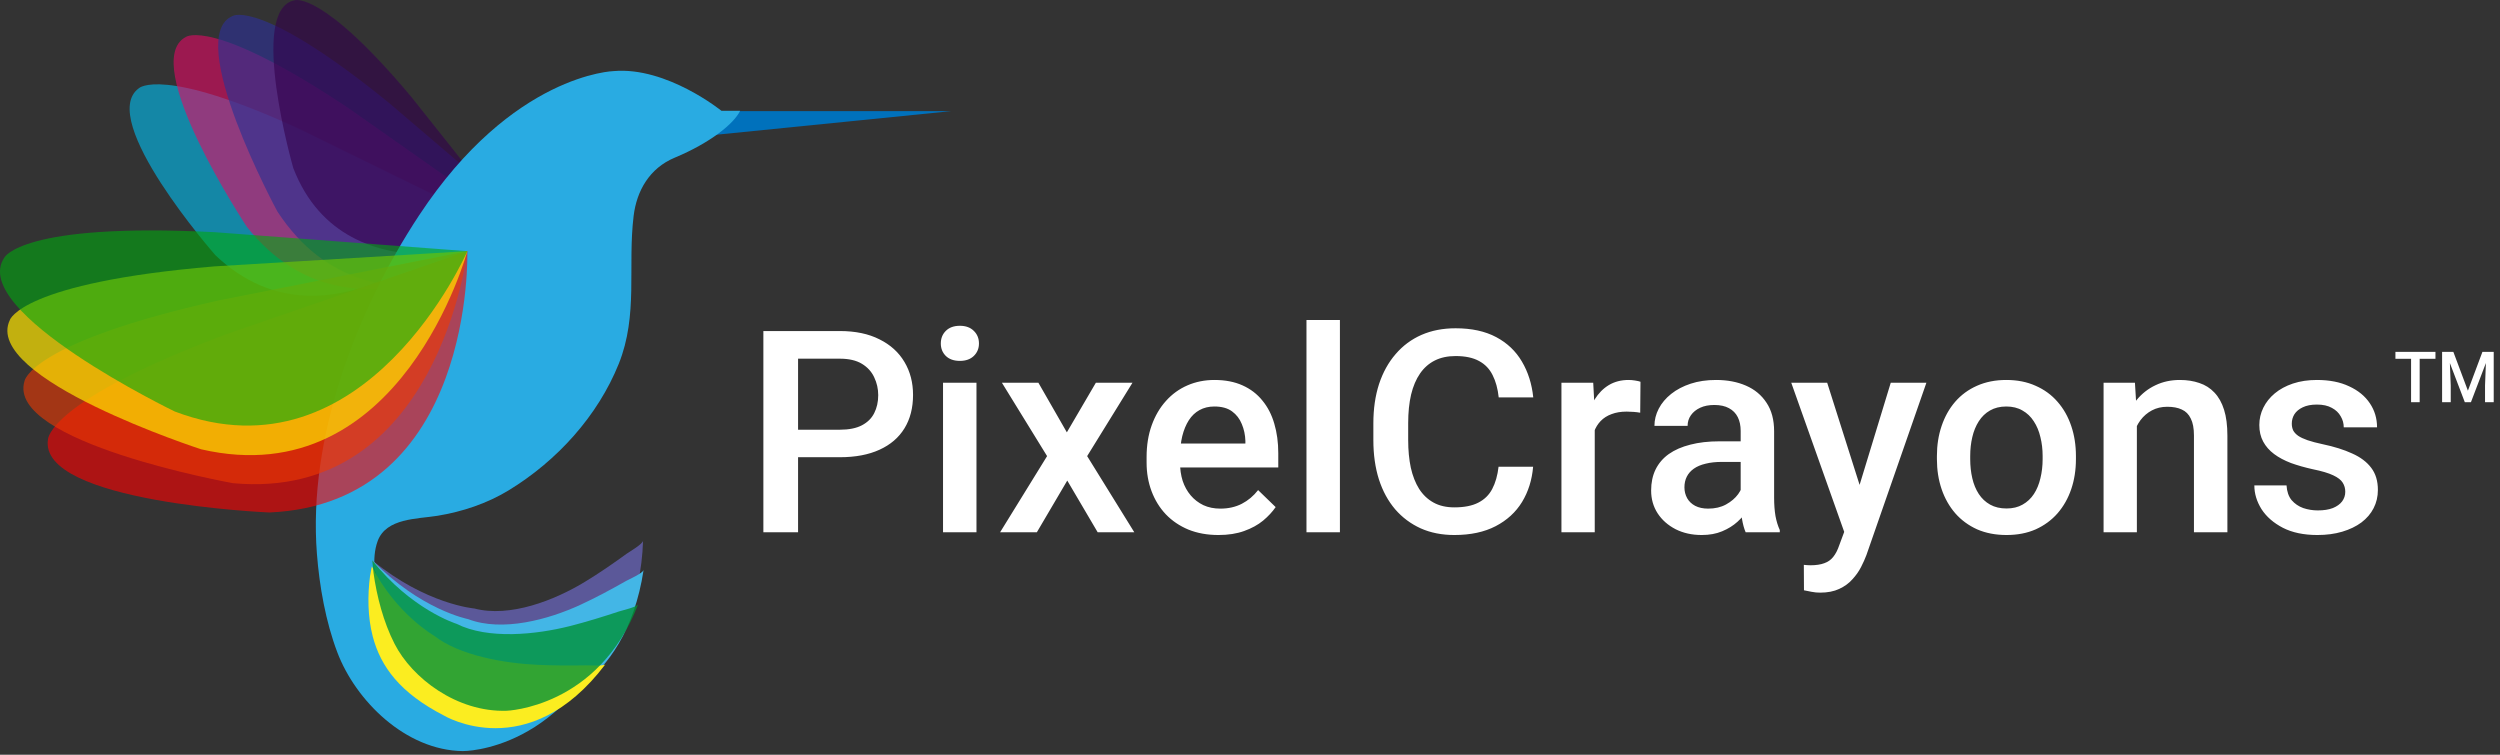 <svg width="212" height="64" viewBox="0 0 212 64" fill="none" xmlns="http://www.w3.org/2000/svg">
<rect x="0" y="0" width="212" height="64" fill="#333333" stroke="none"/>
<path d="M71.215 38.772H66.773V36.44H71.215C71.988 36.44 72.613 36.315 73.09 36.065C73.566 35.815 73.914 35.471 74.133 35.033C74.359 34.588 74.473 34.08 74.473 33.51C74.473 32.971 74.359 32.467 74.133 31.998C73.914 31.521 73.566 31.139 73.09 30.85C72.613 30.561 71.988 30.416 71.215 30.416H67.676V45.135H64.734V28.072H71.215C72.535 28.072 73.656 28.307 74.578 28.775C75.508 29.236 76.215 29.877 76.699 30.697C77.184 31.51 77.426 32.44 77.426 33.486C77.426 34.588 77.184 35.533 76.699 36.322C76.215 37.111 75.508 37.717 74.578 38.139C73.656 38.56 72.535 38.772 71.215 38.772ZM82.805 32.455V45.135H79.969V32.455H82.805ZM79.781 29.127C79.781 28.697 79.922 28.342 80.203 28.061C80.492 27.771 80.891 27.627 81.398 27.627C81.898 27.627 82.293 27.771 82.582 28.061C82.871 28.342 83.016 28.697 83.016 29.127C83.016 29.549 82.871 29.9 82.582 30.182C82.293 30.463 81.898 30.604 81.398 30.604C80.891 30.604 80.492 30.463 80.203 30.182C79.922 29.9 79.781 29.549 79.781 29.127ZM88.055 32.455L90.469 36.662L92.93 32.455H96.035L92.191 38.678L96.188 45.135H93.082L90.504 40.752L87.926 45.135H84.809L88.793 38.678L84.961 32.455H88.055ZM103.324 45.369C102.387 45.369 101.539 45.217 100.781 44.912C100.031 44.6 99.391 44.166 98.859 43.611C98.336 43.057 97.934 42.404 97.652 41.654C97.371 40.904 97.231 40.096 97.231 39.228V38.76C97.231 37.768 97.375 36.869 97.664 36.065C97.953 35.26 98.356 34.572 98.871 34.002C99.387 33.424 99.996 32.982 100.699 32.678C101.402 32.373 102.164 32.221 102.984 32.221C103.891 32.221 104.684 32.373 105.363 32.678C106.043 32.982 106.605 33.412 107.051 33.967C107.504 34.514 107.84 35.166 108.059 35.924C108.285 36.682 108.398 37.518 108.398 38.432V39.639H98.602V37.611H105.609V37.389C105.594 36.881 105.492 36.404 105.305 35.959C105.125 35.514 104.848 35.154 104.473 34.881C104.098 34.607 103.598 34.471 102.973 34.471C102.504 34.471 102.086 34.572 101.719 34.775C101.359 34.971 101.059 35.256 100.816 35.631C100.574 36.006 100.387 36.459 100.254 36.99C100.129 37.514 100.066 38.103 100.066 38.76V39.228C100.066 39.783 100.141 40.299 100.289 40.775C100.445 41.244 100.672 41.654 100.969 42.006C101.266 42.357 101.625 42.635 102.047 42.838C102.469 43.033 102.949 43.131 103.488 43.131C104.168 43.131 104.773 42.994 105.305 42.721C105.836 42.447 106.297 42.06 106.688 41.56L108.176 43.002C107.902 43.4 107.547 43.783 107.109 44.15C106.672 44.51 106.137 44.803 105.504 45.029C104.879 45.256 104.152 45.369 103.324 45.369ZM113.625 27.135V45.135H110.789V27.135H113.625ZM127.078 39.58H130.008C129.914 40.697 129.602 41.693 129.07 42.568C128.539 43.435 127.793 44.119 126.832 44.619C125.871 45.119 124.703 45.369 123.328 45.369C122.273 45.369 121.324 45.182 120.48 44.807C119.637 44.424 118.914 43.885 118.312 43.19C117.711 42.486 117.25 41.639 116.93 40.647C116.617 39.654 116.461 38.545 116.461 37.318V35.9C116.461 34.674 116.621 33.565 116.941 32.572C117.27 31.58 117.738 30.732 118.348 30.029C118.957 29.318 119.688 28.775 120.539 28.4C121.398 28.025 122.363 27.838 123.434 27.838C124.793 27.838 125.941 28.088 126.879 28.588C127.816 29.088 128.543 29.779 129.059 30.662C129.582 31.545 129.902 32.557 130.02 33.697H127.09C127.012 32.963 126.84 32.334 126.574 31.811C126.316 31.287 125.934 30.889 125.426 30.615C124.918 30.334 124.254 30.193 123.434 30.193C122.762 30.193 122.176 30.318 121.676 30.568C121.176 30.818 120.758 31.186 120.422 31.67C120.086 32.154 119.832 32.752 119.66 33.463C119.496 34.166 119.414 34.971 119.414 35.877V37.318C119.414 38.178 119.488 38.959 119.637 39.662C119.793 40.357 120.027 40.955 120.34 41.455C120.66 41.955 121.066 42.342 121.559 42.615C122.051 42.889 122.641 43.025 123.328 43.025C124.164 43.025 124.84 42.893 125.355 42.627C125.879 42.361 126.273 41.975 126.539 41.467C126.812 40.951 126.992 40.322 127.078 39.58ZM135.234 34.869V45.135H132.41V32.455H135.105L135.234 34.869ZM139.113 32.373L139.09 34.998C138.918 34.967 138.73 34.943 138.527 34.928C138.332 34.912 138.137 34.904 137.941 34.904C137.457 34.904 137.031 34.975 136.664 35.115C136.297 35.248 135.988 35.443 135.738 35.701C135.496 35.951 135.309 36.256 135.176 36.615C135.043 36.975 134.965 37.377 134.941 37.822L134.297 37.869C134.297 37.072 134.375 36.334 134.531 35.654C134.688 34.975 134.922 34.377 135.234 33.861C135.555 33.346 135.953 32.943 136.43 32.654C136.914 32.365 137.473 32.221 138.105 32.221C138.277 32.221 138.461 32.236 138.656 32.268C138.859 32.299 139.012 32.334 139.113 32.373ZM147.609 42.592V36.545C147.609 36.092 147.527 35.701 147.363 35.373C147.199 35.045 146.949 34.791 146.613 34.611C146.285 34.432 145.871 34.342 145.371 34.342C144.91 34.342 144.512 34.42 144.176 34.576C143.84 34.732 143.578 34.943 143.391 35.209C143.203 35.475 143.109 35.775 143.109 36.111H140.297C140.297 35.611 140.418 35.127 140.66 34.658C140.902 34.19 141.254 33.772 141.715 33.404C142.176 33.037 142.727 32.748 143.367 32.537C144.008 32.326 144.727 32.221 145.523 32.221C146.477 32.221 147.32 32.381 148.055 32.701C148.797 33.022 149.379 33.506 149.801 34.154C150.23 34.795 150.445 35.6 150.445 36.568V42.205C150.445 42.783 150.484 43.303 150.562 43.764C150.648 44.217 150.77 44.611 150.926 44.947V45.135H148.031C147.898 44.83 147.793 44.443 147.715 43.975C147.645 43.498 147.609 43.037 147.609 42.592ZM148.02 37.424L148.043 39.17H146.016C145.492 39.17 145.031 39.221 144.633 39.322C144.234 39.416 143.902 39.557 143.637 39.744C143.371 39.932 143.172 40.158 143.039 40.424C142.906 40.69 142.84 40.99 142.84 41.326C142.84 41.662 142.918 41.971 143.074 42.252C143.23 42.525 143.457 42.74 143.754 42.897C144.059 43.053 144.426 43.131 144.855 43.131C145.434 43.131 145.938 43.014 146.367 42.779C146.805 42.537 147.148 42.244 147.398 41.9C147.648 41.549 147.781 41.217 147.797 40.904L148.711 42.158C148.617 42.478 148.457 42.822 148.23 43.19C148.004 43.557 147.707 43.908 147.34 44.244C146.98 44.572 146.547 44.842 146.039 45.053C145.539 45.264 144.961 45.369 144.305 45.369C143.477 45.369 142.738 45.205 142.09 44.877C141.441 44.541 140.934 44.092 140.566 43.529C140.199 42.959 140.016 42.315 140.016 41.596C140.016 40.924 140.141 40.33 140.391 39.815C140.648 39.291 141.023 38.853 141.516 38.502C142.016 38.15 142.625 37.885 143.344 37.705C144.062 37.518 144.883 37.424 145.805 37.424H148.02ZM156.891 43.752L160.336 32.455H163.359L158.273 47.068C158.156 47.381 158.004 47.721 157.816 48.088C157.629 48.455 157.383 48.803 157.078 49.131C156.781 49.467 156.41 49.736 155.965 49.94C155.52 50.15 154.98 50.256 154.348 50.256C154.098 50.256 153.855 50.232 153.621 50.185C153.395 50.147 153.18 50.103 152.977 50.057L152.965 47.9C153.043 47.908 153.137 47.916 153.246 47.924C153.363 47.932 153.457 47.935 153.527 47.935C153.996 47.935 154.387 47.877 154.699 47.76C155.012 47.65 155.266 47.471 155.461 47.221C155.664 46.971 155.836 46.635 155.977 46.213L156.891 43.752ZM154.945 32.455L157.957 41.947L158.461 44.924L156.504 45.428L151.898 32.455H154.945ZM164.25 38.935V38.666C164.25 37.752 164.383 36.904 164.648 36.123C164.914 35.334 165.297 34.65 165.797 34.072C166.305 33.486 166.922 33.033 167.648 32.713C168.383 32.385 169.211 32.221 170.133 32.221C171.062 32.221 171.891 32.385 172.617 32.713C173.352 33.033 173.973 33.486 174.48 34.072C174.988 34.65 175.375 35.334 175.641 36.123C175.906 36.904 176.039 37.752 176.039 38.666V38.935C176.039 39.85 175.906 40.697 175.641 41.478C175.375 42.26 174.988 42.943 174.48 43.529C173.973 44.107 173.355 44.56 172.629 44.889C171.902 45.209 171.078 45.369 170.156 45.369C169.227 45.369 168.395 45.209 167.66 44.889C166.934 44.56 166.316 44.107 165.809 43.529C165.301 42.943 164.914 42.26 164.648 41.478C164.383 40.697 164.25 39.85 164.25 38.935ZM167.074 38.666V38.935C167.074 39.506 167.133 40.045 167.25 40.553C167.367 41.06 167.551 41.506 167.801 41.889C168.051 42.272 168.371 42.572 168.762 42.791C169.152 43.01 169.617 43.119 170.156 43.119C170.68 43.119 171.133 43.01 171.516 42.791C171.906 42.572 172.227 42.272 172.477 41.889C172.727 41.506 172.91 41.06 173.027 40.553C173.152 40.045 173.215 39.506 173.215 38.935V38.666C173.215 38.103 173.152 37.572 173.027 37.072C172.91 36.565 172.723 36.115 172.465 35.725C172.215 35.334 171.895 35.029 171.504 34.81C171.121 34.584 170.664 34.471 170.133 34.471C169.602 34.471 169.141 34.584 168.75 34.81C168.367 35.029 168.051 35.334 167.801 35.725C167.551 36.115 167.367 36.565 167.25 37.072C167.133 37.572 167.074 38.103 167.074 38.666ZM181.207 35.162V45.135H178.383V32.455H181.043L181.207 35.162ZM180.703 38.326L179.789 38.315C179.797 37.416 179.922 36.592 180.164 35.842C180.414 35.092 180.758 34.447 181.195 33.908C181.641 33.369 182.172 32.955 182.789 32.666C183.406 32.369 184.094 32.221 184.852 32.221C185.461 32.221 186.012 32.307 186.504 32.478C187.004 32.643 187.43 32.912 187.781 33.287C188.141 33.662 188.414 34.15 188.602 34.752C188.789 35.346 188.883 36.076 188.883 36.943V45.135H186.047V36.932C186.047 36.322 185.957 35.842 185.777 35.49C185.605 35.131 185.352 34.877 185.016 34.728C184.688 34.572 184.277 34.494 183.785 34.494C183.301 34.494 182.867 34.596 182.484 34.799C182.102 35.002 181.777 35.279 181.512 35.631C181.254 35.982 181.055 36.389 180.914 36.85C180.773 37.31 180.703 37.803 180.703 38.326ZM198.879 41.701C198.879 41.42 198.809 41.166 198.668 40.94C198.527 40.705 198.258 40.494 197.859 40.307C197.469 40.119 196.891 39.947 196.125 39.791C195.453 39.643 194.836 39.467 194.273 39.264C193.719 39.053 193.242 38.799 192.844 38.502C192.445 38.205 192.137 37.853 191.918 37.447C191.699 37.041 191.59 36.572 191.59 36.041C191.59 35.525 191.703 35.037 191.93 34.576C192.156 34.115 192.48 33.709 192.902 33.357C193.324 33.006 193.836 32.728 194.438 32.525C195.047 32.322 195.727 32.221 196.477 32.221C197.539 32.221 198.449 32.4 199.207 32.76C199.973 33.111 200.559 33.592 200.965 34.201C201.371 34.803 201.574 35.482 201.574 36.24H198.75C198.75 35.904 198.664 35.592 198.492 35.303C198.328 35.006 198.078 34.768 197.742 34.588C197.406 34.4 196.984 34.307 196.477 34.307C195.992 34.307 195.59 34.385 195.27 34.541C194.957 34.69 194.723 34.885 194.566 35.127C194.418 35.369 194.344 35.635 194.344 35.924C194.344 36.135 194.383 36.326 194.461 36.498C194.547 36.662 194.688 36.815 194.883 36.955C195.078 37.088 195.344 37.213 195.68 37.33C196.023 37.447 196.453 37.56 196.969 37.67C197.938 37.873 198.77 38.135 199.465 38.455C200.168 38.768 200.707 39.174 201.082 39.674C201.457 40.166 201.645 40.791 201.645 41.549C201.645 42.111 201.523 42.627 201.281 43.096C201.047 43.557 200.703 43.959 200.25 44.303C199.797 44.639 199.254 44.9 198.621 45.088C197.996 45.275 197.293 45.369 196.512 45.369C195.363 45.369 194.391 45.166 193.594 44.76C192.797 44.346 192.191 43.818 191.777 43.178C191.371 42.529 191.168 41.857 191.168 41.162H193.898C193.93 41.685 194.074 42.103 194.332 42.416C194.598 42.721 194.926 42.943 195.316 43.084C195.715 43.217 196.125 43.283 196.547 43.283C197.055 43.283 197.48 43.217 197.824 43.084C198.168 42.943 198.43 42.756 198.609 42.522C198.789 42.279 198.879 42.006 198.879 41.701Z" fill="white"/>
<path d="M205.188 29.84V34.105H204.459V29.84H205.188ZM206.527 29.84V30.426H203.132V29.84H206.527ZM207.389 29.84H208.045L209.278 33.13L210.509 29.84H211.165L209.536 34.105H209.015L207.389 29.84ZM207.09 29.84H207.714L207.822 32.688V34.105H207.09V29.84ZM210.84 29.84H211.467V34.105H210.731V32.688L210.84 29.84Z" fill="white"/>
<path opacity="0.6" d="M40.334 18.257C40.334 18.257 28.13 31.016 18.264 21.639C18.264 21.639 8.152 10.115 11.777 7.482C11.777 7.482 13.71 5.575 25.328 10.907L40.334 18.257Z" fill="#00BFF3"/>
<path opacity="0.6" d="M44.409 19.615C44.409 19.615 30.172 30.895 20.928 19.23C20.928 19.23 11.673 5.259 15.768 3.131C15.768 3.131 18.009 1.464 29.554 9.17L44.409 19.615Z" fill="#E20965"/>
<path opacity="0.66" d="M46.89 20.586C46.89 20.586 31.739 30.479 23.519 17.931C23.519 17.931 15.485 3.077 19.746 1.348C19.746 1.348 22.124 -0.101 32.975 8.717L46.89 20.586Z" fill="#2E3192"/>
<path opacity="0.6" d="M44.415 20.211C44.415 20.211 29.385 25.895 24.873 14.259C24.873 14.259 20.987 0.756 25.002 0.019C25.002 0.019 27.338 -0.788 34.872 8.208L44.415 20.211Z" fill="#32004B"/>
<path d="M61.232 9.422H80.675L60.52 11.448L61.232 9.422Z" fill="#0071BC"/>
<path d="M62.764 9.397H61.18C61.18 9.397 56.554 5.649 52.057 6.027C52.057 6.027 43.466 6.241 35.534 18.269C30.15 26.437 26.112 37.191 26.874 46.957C27.086 49.706 27.617 52.713 28.603 55.313C30.154 59.41 34.381 63.626 39.238 63.692C39.238 63.692 48.228 63.815 52.588 51.914C52.47 52.241 50.946 52.575 50.677 52.669C49.077 53.214 47.454 53.722 45.809 54.129C42.457 54.957 37.752 55.299 34.737 53.287C33.812 52.669 32.709 51.758 32.33 50.759C31.803 49.361 31.473 47.371 32.03 45.871C32.755 43.924 35.401 44.015 37.096 43.739C39.211 43.394 41.293 42.697 43.113 41.593C47.253 39.079 50.696 35.255 52.467 30.861C54.139 26.709 53.21 22.584 53.733 18.298C53.991 16.196 55.068 14.264 57.218 13.37C60.251 12.106 62.234 10.486 62.764 9.397Z" fill="#29ABE2"/>
<path opacity="0.6" d="M39.631 21.297C39.631 21.297 40.291 42.695 22.842 43.458C22.842 43.458 3.21 42.633 4.07 37.255C4.07 37.255 4.07 33.961 19.407 28.263L39.631 21.297Z" fill="#FF0000"/>
<path opacity="0.6" d="M39.631 21.297C39.631 21.297 37.144 42.572 19.756 40.974C19.756 40.974 0.442 37.513 2.083 32.301C2.083 32.301 2.565 29.043 18.584 25.466L39.631 21.297Z" fill="#EF3A03"/>
<path opacity="0.7" d="M39.629 21.297C39.629 21.297 34.044 42.027 17.061 38.101C17.061 38.101 -1.555 32.072 0.837 27.133C0.837 27.133 1.793 23.97 18.18 22.59L39.629 21.297Z" fill="#FFE600"/>
<path opacity="0.6" d="M39.631 21.298C39.631 21.298 31.055 41.069 14.819 34.895C14.819 34.895 -2.728 26.419 0.366 21.85C0.366 21.85 1.776 18.85 18.201 19.689L39.631 21.298Z" fill="#00A810"/>
<path opacity="0.7" d="M32.025 48.658C32.954 50.768 34.213 53.002 35.733 54.789C38.126 57.607 42.755 59.819 46.767 58.602C46.767 58.602 54.194 56.347 54.532 45.844C54.52 46.131 53.364 46.795 53.163 46.941C51.995 47.787 50.801 48.615 49.557 49.367C47.028 50.895 43.248 52.395 40.222 51.6C40.222 51.6 36.128 51.262 31.566 47.511L32.025 48.658Z" fill="#6D68C5"/>
<path d="M31.885 48.699C32.56 50.896 33.545 53.249 34.846 55.192C36.893 58.25 41.235 60.945 45.364 60.168C45.364 60.168 53.007 58.73 54.577 48.325C54.535 48.608 53.303 49.145 53.091 49.265C51.832 49.981 50.547 50.674 49.223 51.285C46.532 52.53 42.6 53.616 39.684 52.498C39.684 52.498 35.654 51.72 31.562 47.504L31.885 48.699Z" fill="#43B6E6"/>
<path d="M31.376 48.879C31.167 50.481 31.175 52.293 31.603 53.949C32.282 56.557 33.946 58.776 37.647 60.679C37.647 60.679 44.786 64.982 51.334 56.335C51.194 56.498 49.924 56.419 49.693 56.422C48.335 56.444 46.959 56.44 45.583 56.379C42.777 56.248 38.947 55.594 36.809 53.909C36.809 53.909 33.571 52.057 31.531 48.029L31.376 48.879Z" fill="#FBED20"/>
<path opacity="0.8" d="M31.673 48.583C31.953 50.569 32.51 52.737 33.455 54.59C34.937 57.502 38.74 60.404 42.952 60.273C42.952 60.273 50.744 60.03 54.118 51.234C54.028 51.474 52.719 51.775 52.488 51.851C51.119 52.305 49.732 52.734 48.321 53.093C45.447 53.82 41.379 54.245 38.702 52.894C38.702 52.894 34.861 51.692 31.566 47.508L31.673 48.583Z" fill="#009239"/>
</svg>
